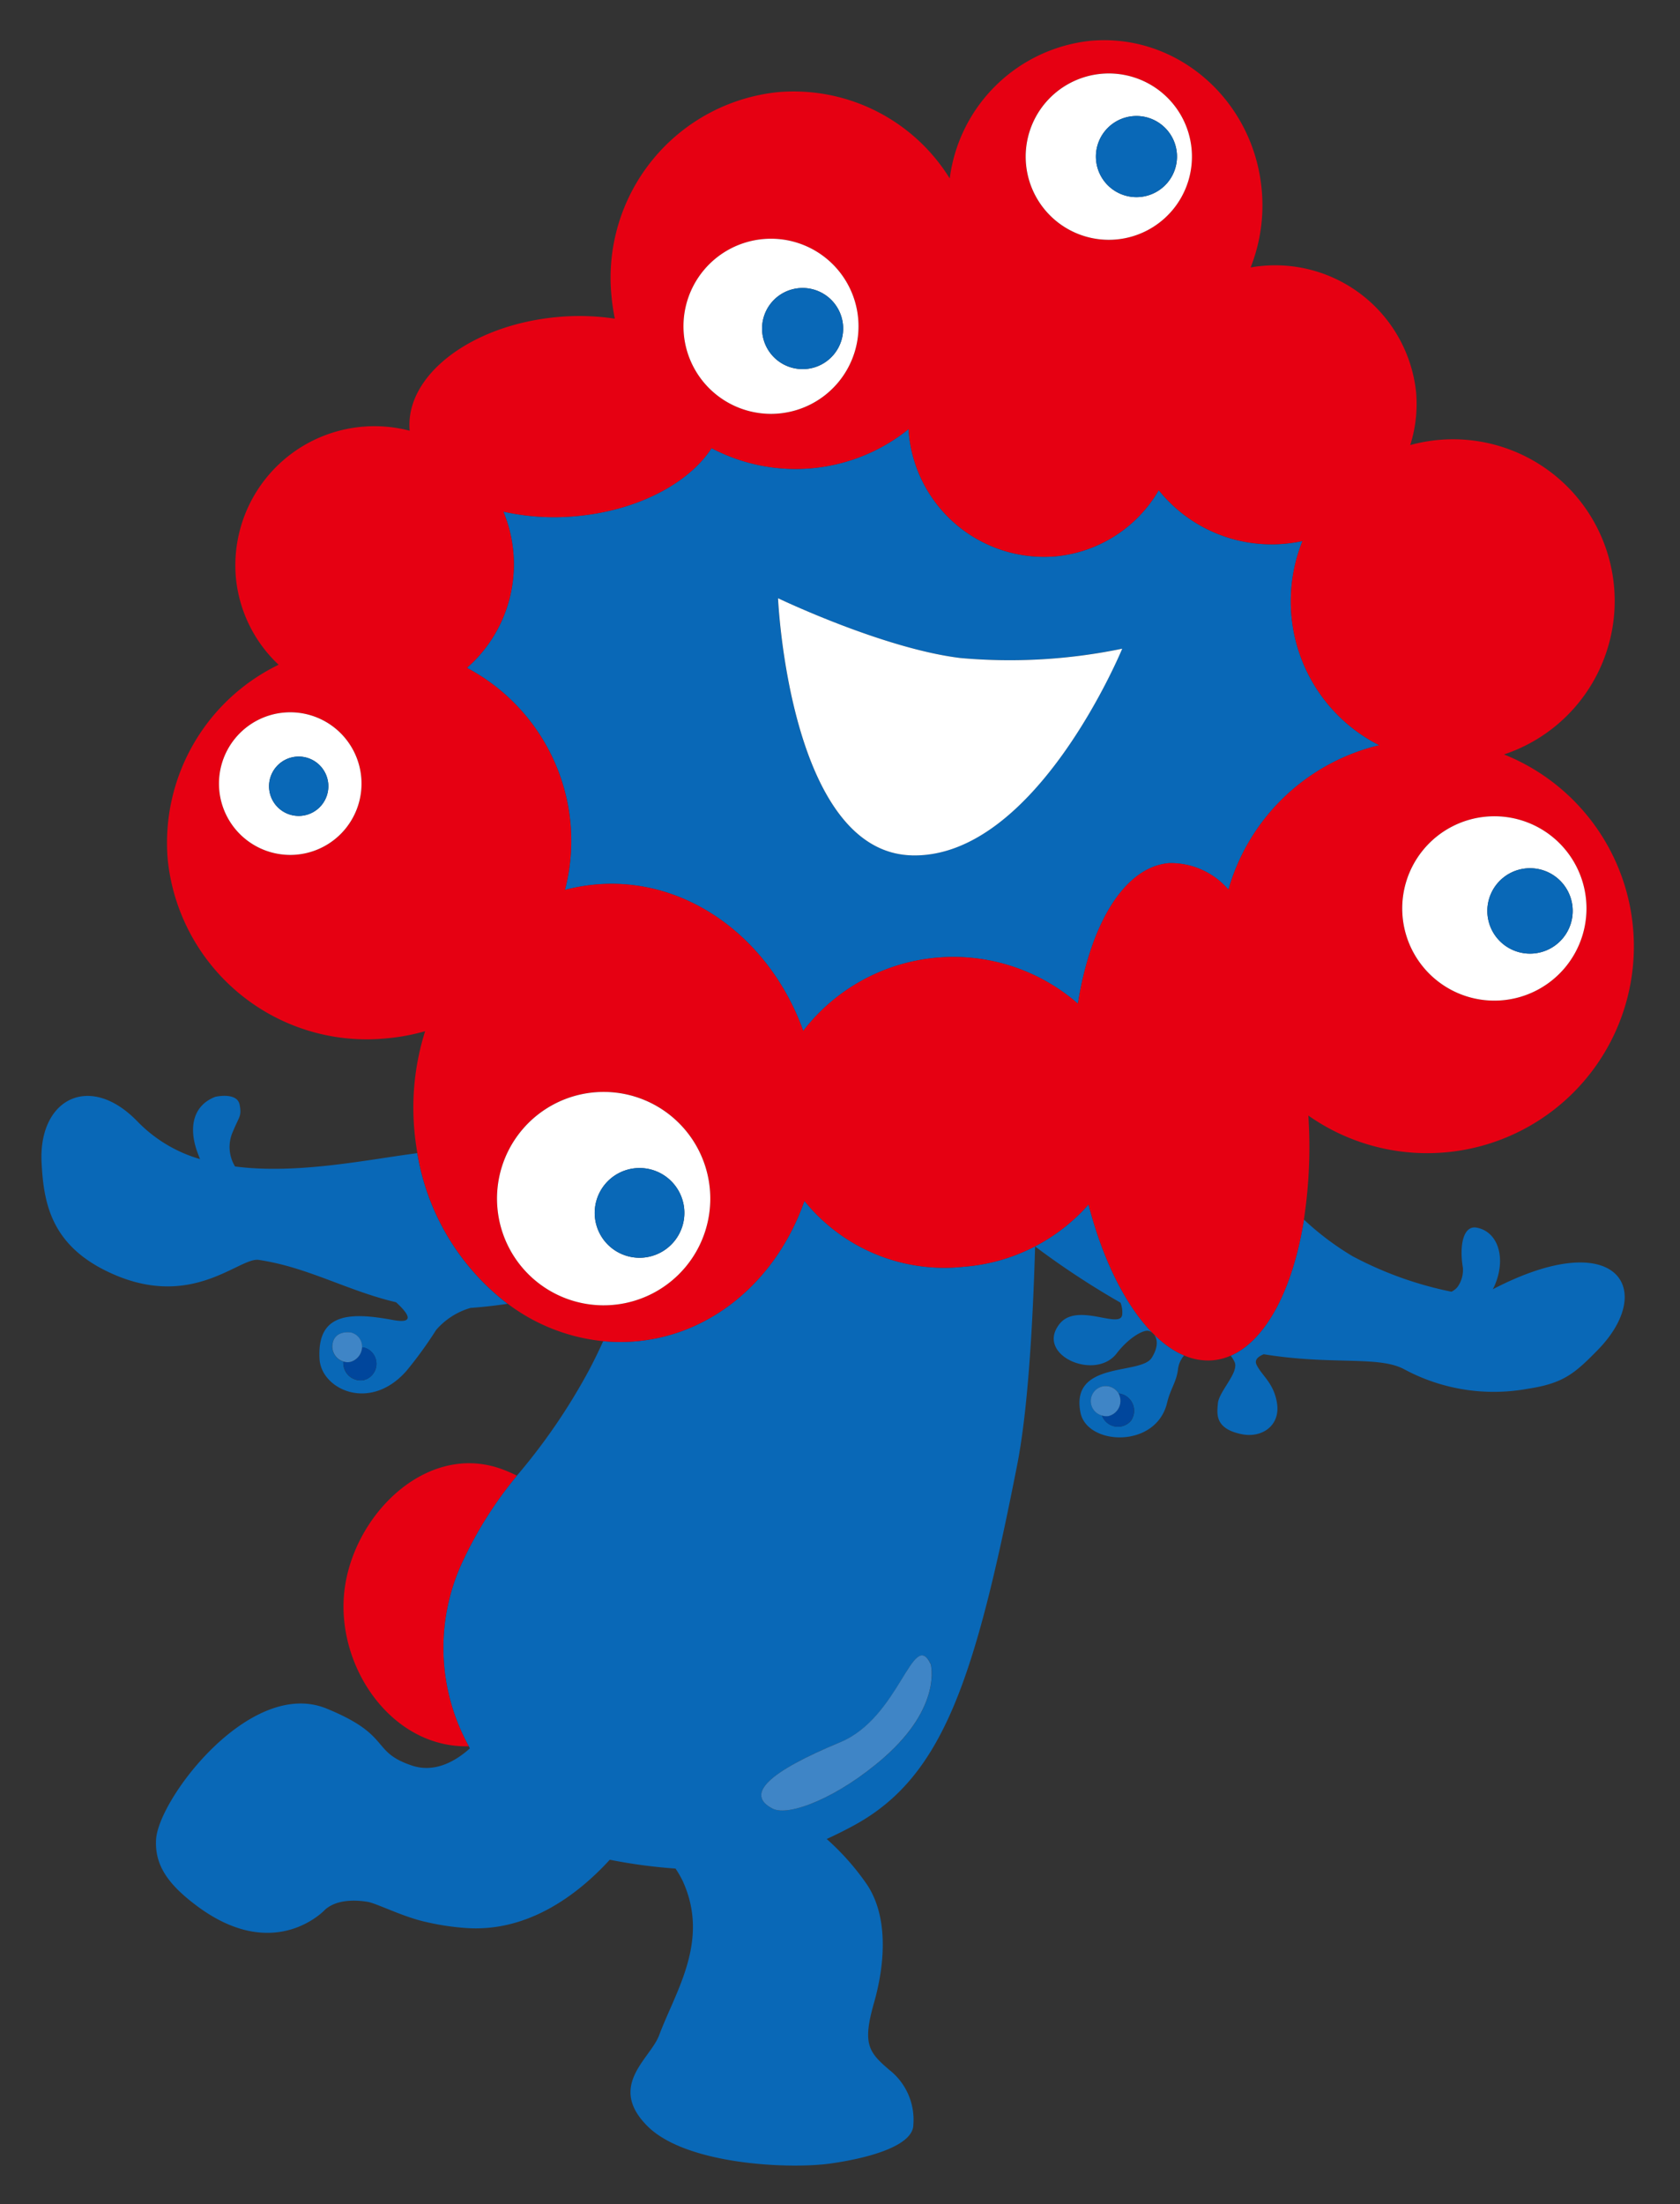 <svg xmlns="http://www.w3.org/2000/svg" xmlns:xlink="http://www.w3.org/1999/xlink" width="151" height="198" viewBox="0 0 151 198">
  <rect x="0" y="0" width="151" height="198" fill="#333333" stroke="none"/>
  <defs>
    <clipPath id="clip-path">
      <rect id="長方形_570" data-name="長方形 570" width="147" height="194" transform="translate(0.192 -0.252)" fill="#fff" stroke="#707070" stroke-width="1"/>
    </clipPath>
    <clipPath id="clip-path-2">
      <rect id="長方形_569" data-name="長方形 569" width="167.559" height="234.581" fill="none"/>
    </clipPath>
  </defs>
  <g id="deco_myakumyaku" transform="translate(-491 -1572)">
    <g id="グループ_5636" data-name="グループ 5636" transform="translate(159 -14.557)">
      <rect id="長方形_568" data-name="長方形 568" width="151" height="198" transform="translate(332 1586.557)" fill="none"/>
      <g id="マスクグループ_27" data-name="マスクグループ 27" transform="translate(333.808 1588.808)" clip-path="url(#clip-path)">
        <g id="グループ_5635" data-name="グループ 5635" transform="translate(-10.298 -20.467)">
          <g id="グループ_5634" data-name="グループ 5634" clip-path="url(#clip-path-2)">
            <path id="パス_976" data-name="パス 976" d="M112.381,160.311a16.657,16.657,0,0,1-11.207,5.593,16.164,16.164,0,0,1-14.332-5.916c-2.41,6.907-8.1,11.995-15.135,12.615a16.246,16.246,0,0,1-2.951-.012c-.46,1.018-.93,1.979-1.41,2.857A54.08,54.08,0,0,1,61,184.673a35.651,35.651,0,0,0-4.884,7.721,18.271,18.271,0,0,0,.562,16.587c.033.064.07.127.1.19-1.193,1.071-3.088,2.249-5.2,1.547-3.771-1.258-1.754-2.7-7.684-5.123-6.848-2.8-15.128,8.127-15.325,11.773-.121,2.256,1.015,4,3.766,6.027,6.962,5.123,11.428.262,11.428.262,1.2-1.069,3.2-.8,3.788-.705.854.131,3.218,1.379,5.385,1.838a22.624,22.624,0,0,0,3.371.51c5.73.457,10.256-3.082,13.044-6.125a46.913,46.913,0,0,0,5.908.793,9.35,9.35,0,0,1,.621,1.064c2.5,5.386-.6,9.918-2.1,13.923-.788,2.1-4.668,4.519-1.051,8.145,3.488,3.492,12.813,3.885,16.491,3.36s7.416-1.651,7.416-3.491a5.686,5.686,0,0,0-2.163-4.916c-1.84-1.576-2.435-2.308-1.384-5.988s1.315-8.012-.788-10.9a22.767,22.767,0,0,0-3.453-3.852c.826-.382,1.665-.794,2.534-1.271,7.881-4.335,10.779-12.982,14.581-32.314.92-4.682,1.393-11.961,1.615-19.645a73.617,73.617,0,0,0,7.675,5.05,2.33,2.33,0,0,1,.151,1.1c-.195,1.3-4.046-1.166-5.622.8-2.233,2.791,3.2,5.171,5.123,2.66,1.077-1.4,2.339-2.1,2.821-2.037s1.311.864.332,2.431-7.341.24-6.4,4.926c.591,2.956,6.8,3.251,7.783-.887.305-1.279.854-1.872.985-3.054a2.327,2.327,0,0,1,.546-1.2c-3.579-1.508-6.809-6.66-8.591-13.562M94,209.994c-4.053,3.554-8.544,5.344-10.011,4.592-2.509-1.287-.366-3.3,6.092-5.974,5.347-2.214,6.532-10.348,8.123-6.995,0,0,1.054,3.77-4.2,8.377m22.193-30.256a1.53,1.53,0,0,1-2.608-.471,1.343,1.343,0,1,1,1.5-1.976,1.692,1.692,0,0,1,.428.107,1.565,1.565,0,0,1,.68,2.34" transform="translate(-6.052 -33.894)" fill="#0968b7"/>
            <path id="パス_977" data-name="パス 977" d="M49.287,153.159l-.56.08c-4.4.6-10.419,1.821-15.827,1.122a3.357,3.357,0,0,1-.177-3.172c.542-1.33.785-1.319.591-2.364-.219-1.182-2.189-.722-2.189-.722-1.877.722-2.4,2.528-1.708,4.695.073.231.2.557.333.9a12.814,12.814,0,0,1-5.587-3.345c-4.321-4.5-8.943-2.052-8.653,3.65.191,3.763.892,7.658,6.57,10.091,7.1,3.044,11.228-1.594,12.943-1.341,4.422.653,7.942,2.768,12.347,3.805,1.068.976,1.795,1.977-.275,1.594-3.872-.719-6.851-.647-6.6,3.518.164,2.692,4.5,4.794,7.8,1.066a36.619,36.619,0,0,0,2.681-3.694,6.481,6.481,0,0,1,3.083-1.974q1.688-.123,3.337-.373a21.407,21.407,0,0,1-8.116-13.532m-4.839,20.4a1.564,1.564,0,0,1-1.81-1.63c0-.017.008-.028.009-.045a1.413,1.413,0,0,1-1-1.433c.111-1.44,1.657-1.177,1.657-1.177a1.306,1.306,0,0,1,1.016,1.332c.1.006.166.013.166.013a1.515,1.515,0,0,1-.035,2.939" transform="translate(-3.283 -31.357)" fill="#0968b7"/>
            <path id="パス_978" data-name="パス 978" d="M174.35,168.386c.058-.1.111-.2.151-.292,1.07-2.4.4-4.852-1.57-5.246-1.229-.245-1.6,1.593-1.259,3.613a2.63,2.63,0,0,1-.493,1.724,1.586,1.586,0,0,1-.54.415,32.707,32.707,0,0,1-8.884-3.188,25.355,25.355,0,0,1-4.374-3.291c-.981,6.192-3.38,10.831-6.579,12.226a2.776,2.776,0,0,1,.356.588c.394.936-1.427,2.631-1.511,3.71-.065.854-.344,2.266,2.167,2.759,1.812.355,3.448-.788,3.153-2.759-.278-1.858-1.389-2.511-1.849-3.5-.21-.452.2-.746.656-.928,6.144,1.006,10.374.1,12.661,1.372a17,17,0,0,0,11.053,1.733c3.182-.485,4.183-1.324,6.286-3.469,5.367-5.474,1.723-11.265-9.424-5.469" transform="translate(-31.694 -34.346)" fill="#0968b7"/>
            <path id="パス_979" data-name="パス 979" d="M51.777,176.689s-.071-.008-.166-.014a1.443,1.443,0,0,1-1.046,1.313,1.154,1.154,0,0,1-.623-.035c0,.017-.008.028-.009.044a1.565,1.565,0,0,0,1.81,1.631,1.515,1.515,0,0,0,.035-2.939" transform="translate(-10.578 -37.429)" fill="#00469c"/>
            <path id="パス_980" data-name="パス 980" d="M50.3,177.625a1.445,1.445,0,0,0,1.046-1.313,1.306,1.306,0,0,0-1.016-1.331s-1.547-.263-1.657,1.176a1.412,1.412,0,0,0,1,1.433,1.155,1.155,0,0,0,.623.035" transform="translate(-10.31 -37.066)" fill="#3f85c6"/>
            <path id="パス_981" data-name="パス 981" d="M60.645,198.73a35.691,35.691,0,0,1,4.884-7.721,12.148,12.148,0,0,0-1.583-.668c-6.769-2.268-13.358,4.471-13.955,11.363-.578,6.7,4.4,13.79,11.215,13.614a18.272,18.272,0,0,1-.562-16.588" transform="translate(-10.581 -40.23)" fill="#e60012"/>
            <path id="パス_982" data-name="パス 982" d="M64.022,93.47a17.647,17.647,0,0,1,9.311,13.988,17.4,17.4,0,0,1-.505,5.962,16.314,16.314,0,0,1,2.766-.488c8.21-.725,15.688,4.86,18.655,13.154a17.023,17.023,0,0,1,24.686-2.448c1.14-7.182,4.187-12.271,8.184-12.624a6.83,6.83,0,0,1,5.347,2.381,18.592,18.592,0,0,1,13.558-12.972,14.485,14.485,0,0,1-6.9-18.344,13.36,13.36,0,0,1-1.564.24A13,13,0,0,1,126.2,77.51a12.027,12.027,0,0,1-9.321,5.95,12.218,12.218,0,0,1-13.153-11.205c-.008-.079,0-.155-.009-.234a16.193,16.193,0,0,1-17.712,1.71c-2.046,3.16-6.662,5.623-12.223,6.116a20.987,20.987,0,0,1-6.487-.413A12.355,12.355,0,0,1,64.022,93.47m44.332-.891a49.715,49.715,0,0,0,14.56-.837s-7.752,18.835-18.9,18.57c-11.035-.263-12.04-23.1-12.04-23.1s9.414,4.515,16.375,5.369" transform="translate(-13.563 -15.258)" fill="#0968b7"/>
            <path id="パス_983" data-name="パス 983" d="M132,133.639a43.143,43.143,0,0,0,.4-9.343,18.575,18.575,0,1,0,17.586-32.44,14.525,14.525,0,0,0-8.429-27.79,12.162,12.162,0,0,0,.528-4.747,12.728,12.728,0,0,0-13.976-11.334c-.3.026-.6.077-.895.123a15.17,15.17,0,0,0,1-6.922c-.715-8.11-7.6-14.128-15.376-13.439a14.26,14.26,0,0,0-12.67,12.365,16.509,16.509,0,0,0-15.4-7.756,16.762,16.762,0,0,0-15,18.354,17.807,17.807,0,0,0,.3,2,21.373,21.373,0,0,0-5.1-.152c-7.807.69-13.779,5.255-13.342,10.2a.165.165,0,0,1,0,.018A12.506,12.506,0,0,0,36,75.9a12.326,12.326,0,0,0,3.848,7.9,17.779,17.779,0,0,0-9.972,17.461,17.975,17.975,0,0,0,19.668,16.1,18.535,18.535,0,0,0,3.471-.642,22.8,22.8,0,0,0-.964,8.933c.06.681.151,1.352.266,2.011A21.4,21.4,0,0,0,60.435,141.2a17.1,17.1,0,0,0,8.585,3.364,16.244,16.244,0,0,0,2.951.012c7.033-.62,12.725-5.708,15.135-12.615a16.164,16.164,0,0,0,14.332,5.916,16.657,16.657,0,0,0,11.207-5.593c1.782,6.9,5.012,12.055,8.59,13.562a5.388,5.388,0,0,0,2.583.437,5.138,5.138,0,0,0,1.606-.417c3.2-1.394,5.6-6.032,6.579-12.226M66.536,70.455C72.1,69.963,76.713,67.5,78.76,64.34a16.192,16.192,0,0,0,17.711-1.71c.006.078,0,.155.009.234a12.218,12.218,0,0,0,13.154,11.2,12.028,12.028,0,0,0,9.321-5.949,13,13,0,0,0,11.354,4.808,13.185,13.185,0,0,0,1.564-.24,14.491,14.491,0,0,0,6.9,18.345A18.594,18.594,0,0,0,125.218,104a6.83,6.83,0,0,0-5.347-2.382c-4,.353-7.044,5.442-8.184,12.625A17.023,17.023,0,0,0,87,116.694c-2.967-8.294-10.445-13.878-18.655-13.153a16.166,16.166,0,0,0-2.766.488,17.381,17.381,0,0,0,.5-5.962,17.643,17.643,0,0,0-9.31-13.988,12.354,12.354,0,0,0,3.276-14.036,21,21,0,0,0,6.486.412m90.831,34.507a8.279,8.279,0,1,1-8.978-7.518,8.285,8.285,0,0,1,8.978,7.518m-43.559-74.25a7.471,7.471,0,1,1-6.786,8.1,7.471,7.471,0,0,1,6.786-8.1M76.267,54.086a7.865,7.865,0,1,1,8.527,7.144,7.868,7.868,0,0,1-8.527-7.144M41.456,100.858a6.406,6.406,0,1,1,5.819-6.944,6.4,6.4,0,0,1-5.819,6.944M69.907,141.3a9.584,9.584,0,1,1,8.7-10.392,9.586,9.586,0,0,1-8.7,10.392" transform="translate(-6.315 -5.867)" fill="#e60012"/>
            <path id="パス_984" data-name="パス 984" d="M178.234,116.184a8.28,8.28,0,1,0,8.978,7.518,8.275,8.275,0,0,0-8.978-7.518m3.6,4.648a3.836,3.836,0,1,1-3.484,4.159,3.834,3.834,0,0,1,3.484-4.159" transform="translate(-36.16 -24.607)" fill="#fff"/>
            <path id="パス_985" data-name="パス 985" d="M184.562,129.73a3.836,3.836,0,1,0-4.159-3.484,3.835,3.835,0,0,0,4.159,3.484" transform="translate(-38.216 -25.861)" fill="#0968b7"/>
            <path id="パス_986" data-name="パス 986" d="M86.583,156.308a9.584,9.584,0,1,0-8.7,10.393,9.582,9.582,0,0,0,8.7-10.393m-6.676-1.885a4.03,4.03,0,1,1-3.659,4.369,4.029,4.029,0,0,1,3.659-4.369" transform="translate(-14.29 -31.263)" fill="#fff"/>
            <path id="パス_987" data-name="パス 987" d="M82.976,164.288a4.03,4.03,0,1,0-4.367-3.659,4.028,4.028,0,0,0,4.367,3.659" transform="translate(-16.65 -33.101)" fill="#0968b7"/>
            <path id="パス_988" data-name="パス 988" d="M97.274,66.024a7.866,7.866,0,1,0-8.527-7.144,7.866,7.866,0,0,0,8.527,7.144m1.832-11.261a3.644,3.644,0,1,1-3.311,3.951,3.641,3.641,0,0,1,3.311-3.951" transform="translate(-18.795 -10.661)" fill="#fff"/>
            <path id="パス_989" data-name="パス 989" d="M101.644,63.214A3.644,3.644,0,1,0,97.692,59.9a3.64,3.64,0,0,0,3.952,3.309" transform="translate(-20.693 -11.851)" fill="#0968b7"/>
            <path id="パス_990" data-name="パス 990" d="M135.871,46.4a7.471,7.471,0,1,0-8.1-6.785,7.471,7.471,0,0,0,8.1,6.785m1.506-11.078a3.644,3.644,0,1,1-3.309,3.95,3.643,3.643,0,0,1,3.309-3.95" transform="translate(-27.062 -6.671)" fill="#fff"/>
            <path id="パス_991" data-name="パス 991" d="M139.715,43.61a3.644,3.644,0,1,0-3.952-3.311,3.644,3.644,0,0,0,3.952,3.311" transform="translate(-28.759 -7.698)" fill="#0968b7"/>
            <path id="パス_992" data-name="パス 992" d="M41.585,104.326a6.406,6.406,0,1,0,6.947,5.817,6.406,6.406,0,0,0-6.947-5.817m1.558,9.273a2.666,2.666,0,1,1,2.422-2.894,2.67,2.67,0,0,1-2.422,2.894" transform="translate(-7.573 -22.097)" fill="#fff"/>
            <path id="パス_993" data-name="パス 993" d="M43.885,109.358a2.666,2.666,0,1,0,2.89,2.416,2.665,2.665,0,0,0-2.89-2.416" transform="translate(-8.782 -23.166)" fill="#0968b7"/>
            <path id="パス_994" data-name="パス 994" d="M111.534,114.4c11.143.265,18.9-18.57,18.9-18.57a49.715,49.715,0,0,1-14.56.837c-6.961-.854-16.375-5.369-16.375-5.369s1,22.839,12.04,23.1" transform="translate(-21.078 -19.341)" fill="#fff"/>
            <path id="パス_995" data-name="パス 995" d="M104.7,219.586c-6.458,2.676-8.6,4.687-6.092,5.974,1.467.753,5.958-1.037,10.011-4.592,5.257-4.608,4.2-8.377,4.2-8.377-1.59-3.353-2.776,4.781-8.123,6.995" transform="translate(-20.674 -44.869)" fill="#3f85c6"/>
            <path id="パス_996" data-name="パス 996" d="M138.363,182.048a1.722,1.722,0,0,0-.428-.108l0,0a1.407,1.407,0,0,1-.866,2.015,1.306,1.306,0,0,1-.636-.042,1.53,1.53,0,0,0,2.608.471,1.565,1.565,0,0,0-.68-2.34" transform="translate(-28.904 -38.545)" fill="#00469c"/>
            <path id="パス_997" data-name="パス 997" d="M136.8,183.777a1.408,1.408,0,0,0,.866-2.015l0,0a1.344,1.344,0,1,0-1.5,1.977,1.309,1.309,0,0,0,.637.042" transform="translate(-28.632 -38.363)" fill="#3f85c6"/>
          </g>
        </g>
      </g>
    </g>
  </g>
</svg>
